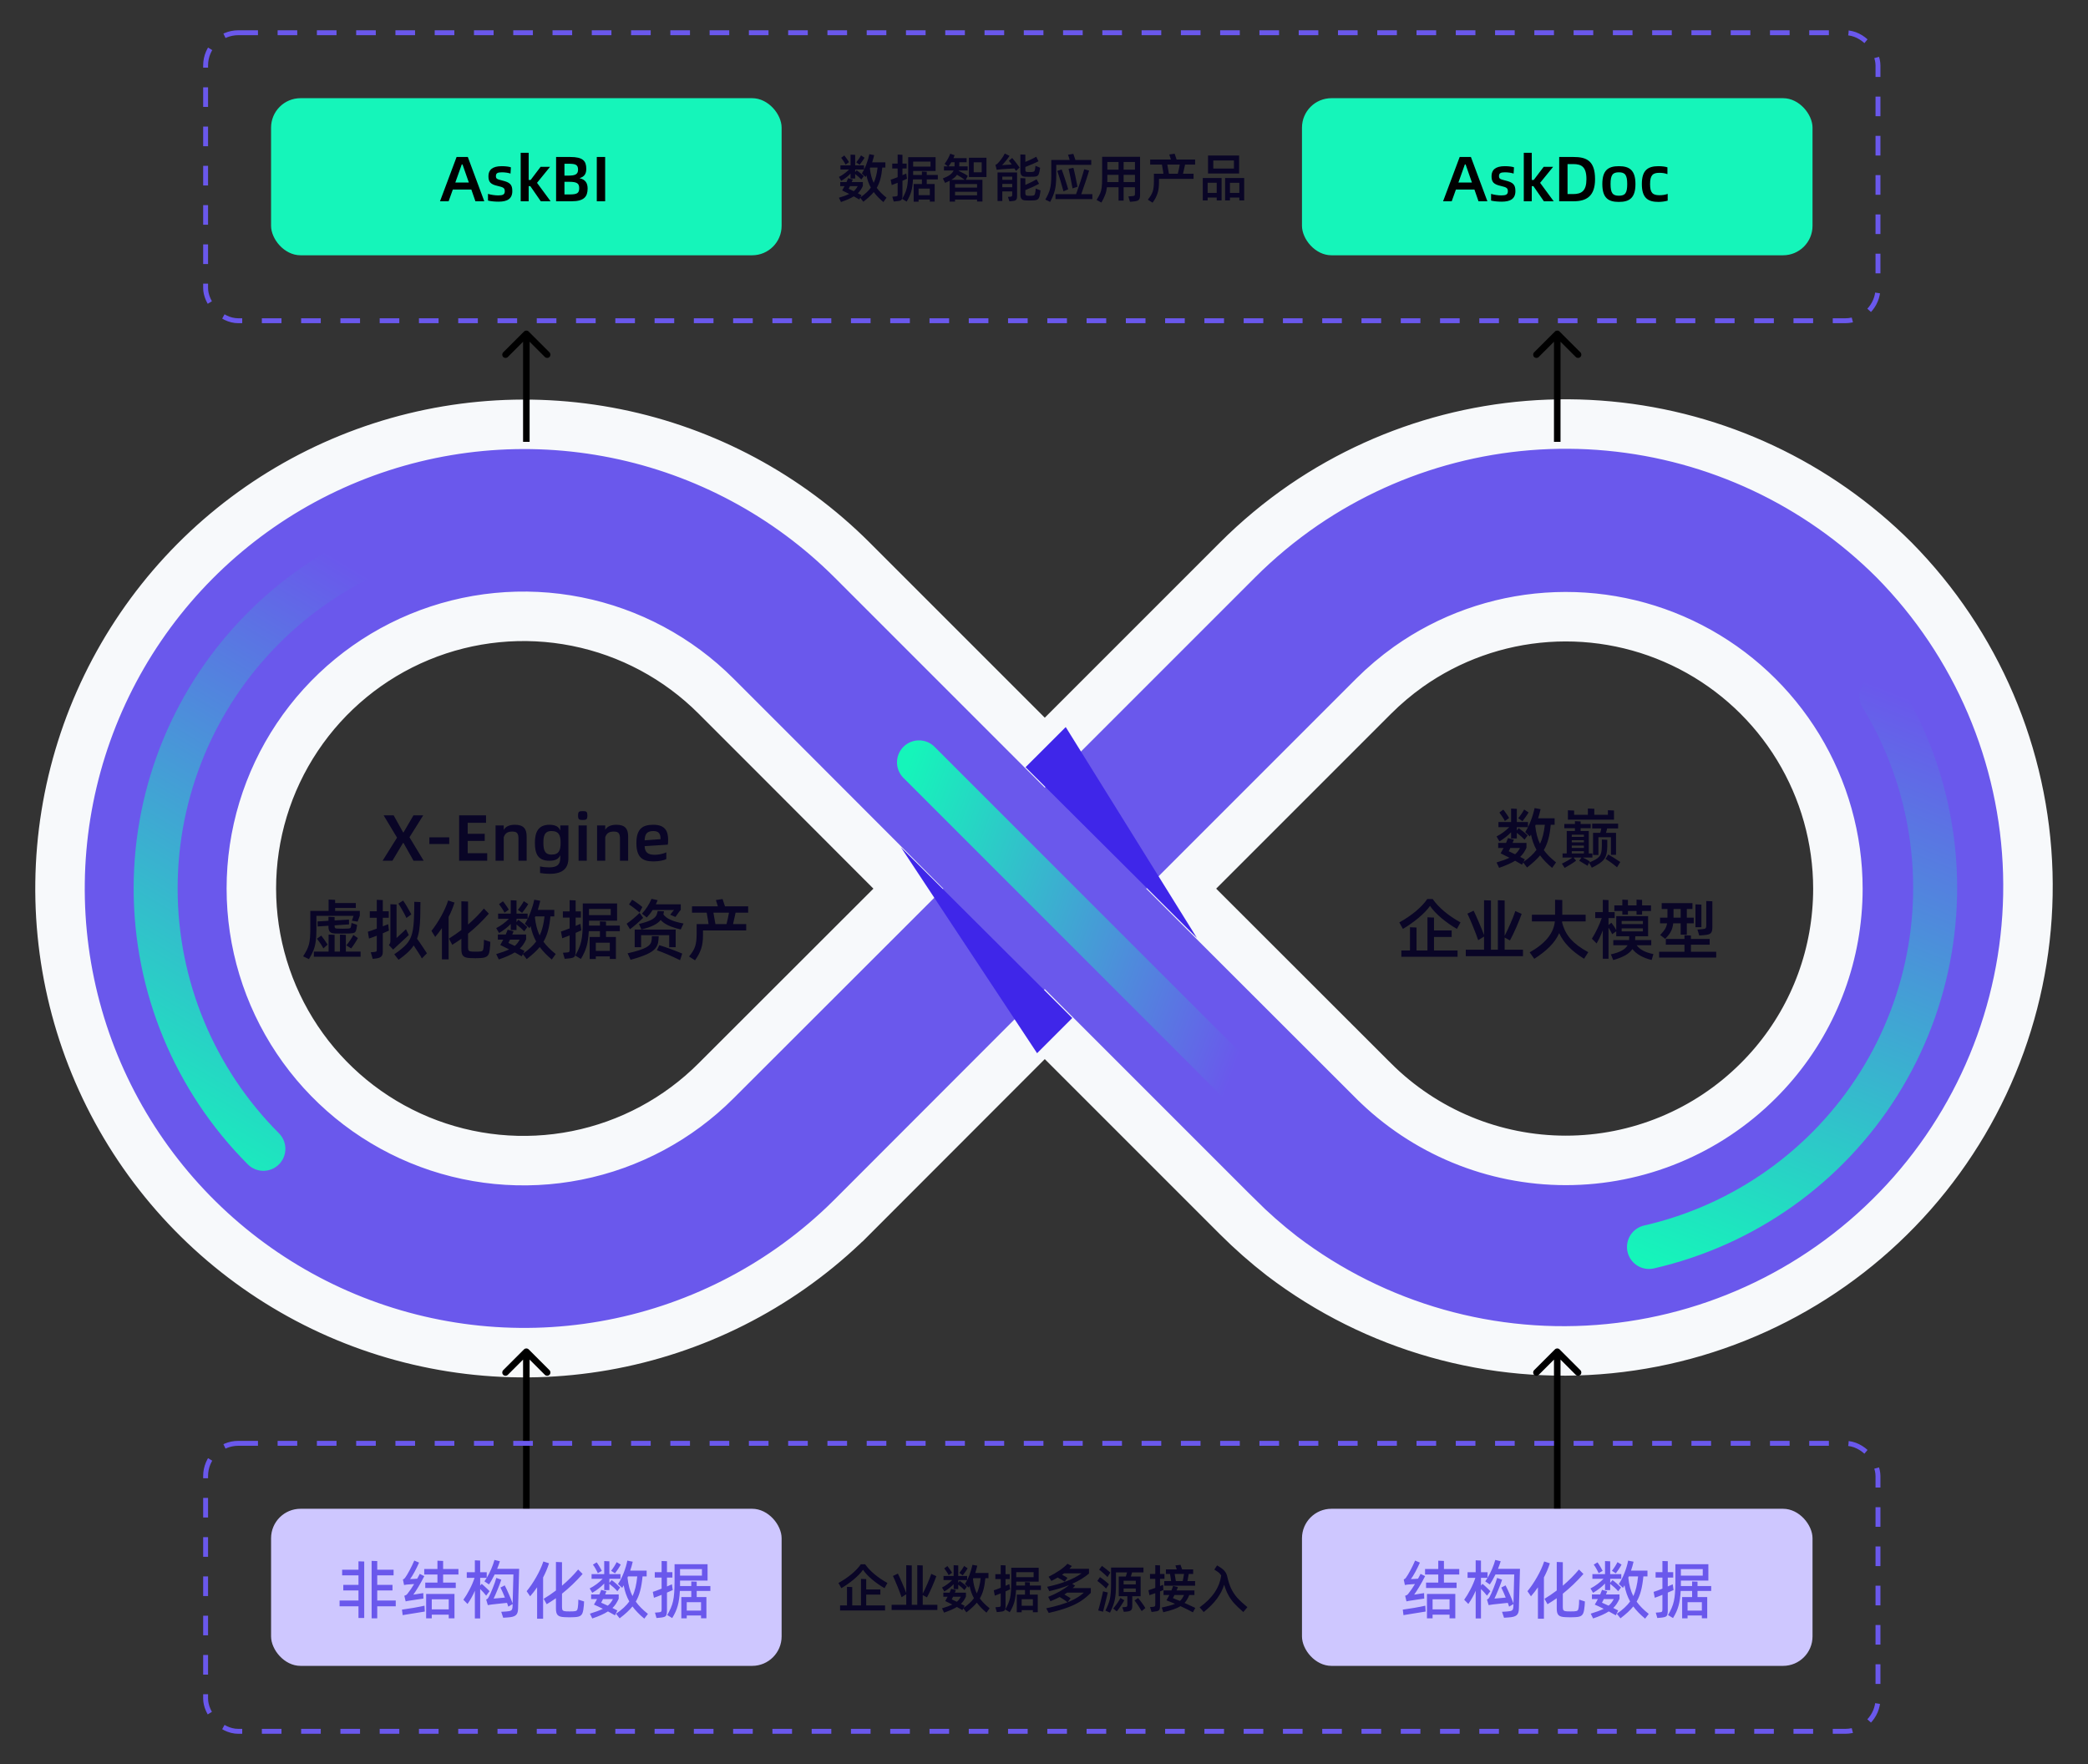 <svg width="638" height="539" viewBox="0 0 638 539" fill="none" xmlns="http://www.w3.org/2000/svg">
<rect x="0" y="0" width="638" height="539" fill="#333333" stroke="none"/>
<path d="M378.095 171.128L378.096 171.127C384.325 164.894 391.117 159.25 398.384 154.267C425.707 135.619 458.684 127.098 491.62 130.176C524.55 133.254 555.371 147.732 578.763 171.11C603.981 196.673 618.576 230.844 619.605 266.738C620.635 302.641 608.018 337.599 584.295 364.568C560.573 391.537 527.51 408.511 491.769 412.07C456.038 415.628 420.286 405.513 391.716 383.763C386.928 380.053 382.379 376.045 378.095 371.764C378.094 371.764 378.093 371.763 378.093 371.762L324.587 318.256L319.238 312.908L313.893 318.259L260.387 371.815C260.386 371.815 260.386 371.816 260.385 371.817C259.526 372.676 258.66 373.511 257.737 374.4C237.507 393.579 212.072 406.371 184.612 411.177C157.142 415.985 128.865 412.587 103.316 401.41C77.767 390.232 56.08 371.77 40.968 348.333C25.855 324.896 17.987 297.523 18.348 269.639C18.709 241.754 27.283 214.594 42.998 191.556C58.712 168.518 80.87 150.624 106.699 140.112C132.529 129.6 160.885 126.935 188.221 132.453C215.556 137.97 240.657 151.422 260.387 171.128C260.388 171.129 260.389 171.13 260.39 171.132L278.615 189.356L313.895 224.636L319.241 229.982L324.587 224.636L378.095 171.128ZM237.684 231.589L237.68 231.585L218.8 212.705C207.174 201.065 192.357 193.134 176.223 189.917C160.088 186.7 143.362 188.341 128.161 194.632C112.959 200.923 99.965 211.582 90.823 225.26C81.681 238.937 76.801 255.02 76.801 271.472C76.801 287.923 81.681 304.006 90.823 317.684C99.965 331.361 112.959 342.02 128.161 348.311C143.362 354.602 160.088 356.243 176.223 353.026C192.355 349.809 207.172 341.88 218.797 330.241C218.798 330.24 218.799 330.239 218.8 330.238L221.247 327.791L221.25 327.788L272.218 276.87L277.565 271.528L272.225 266.18L237.684 231.589ZM419.687 330.244L419.689 330.245C435.281 345.813 456.413 354.557 478.446 354.557C500.477 354.557 521.607 345.815 537.198 330.251C551.023 316.512 559.543 298.325 561.249 278.909C561.47 276.44 561.581 274 561.581 271.522V271.515C561.568 256.272 557.365 241.325 549.432 228.309C541.499 215.292 530.141 204.706 516.599 197.708C503.056 190.71 487.851 187.569 472.644 188.628C457.438 189.687 442.815 194.905 430.373 203.712L430.361 203.721L430.35 203.729C426.554 206.437 422.989 209.454 419.689 212.748L419.685 212.752L366.261 266.176L360.913 271.524L366.263 276.87L419.687 330.244Z" fill="#6A58EC" stroke="#F7F9FB" stroke-width="15.12"/>
<g style="mix-blend-mode:soft-light">
<path d="M275.275 258.873L316.889 321.806L327.641 311.054L275.275 258.873Z" fill="#3F26E9"/>
</g>
<g style="mix-blend-mode:soft-light">
<path d="M365.727 286.595L325.642 222.15L313.361 234.414L365.727 286.595Z" fill="#3F26E9"/>
</g>
<path d="M80.479 351.018C59.397 329.913 47.555 301.302 47.555 271.47C47.555 241.639 59.397 213.028 80.479 191.922C89.054 183.31 98.972 176.15 109.845 170.721" stroke="url(#paint0_linear_2442_2516)" stroke-width="13.44" stroke-miterlimit="10" stroke-linecap="round"/>
<path d="M280.803 232.934L379.452 331.583" stroke="url(#paint1_linear_2442_2516)" stroke-width="13.44" stroke-miterlimit="10" stroke-linecap="round"/>
<path d="M503.856 381.006C532.93 374.351 558.173 356.428 574.042 331.175C589.912 305.922 595.11 275.403 588.495 246.321C585.816 234.455 581.22 223.106 574.887 212.721" stroke="url(#paint2_linear_2442_2516)" stroke-width="13.44" stroke-miterlimit="10" stroke-linecap="round"/>
<path d="M475.46 263.5L474.26 265.18C472.76 263.92 471.52 262.64 470.58 261.36C469.68 262.46 468.36 263.68 466.6 265.06L465.42 263.52L465.06 264.2C464.4 263.8 463.7 263.4 462.96 263C461.74 263.74 460.12 264.46 458.06 265.16L457.28 263.52C458.96 263.02 460.28 262.54 461.22 262.08C460.6 261.76 459.7 261.32 458.52 260.74C458.86 260.16 459.16 259.62 459.42 259.1H457.78V257.54H460.18C460.4 257.04 460.6 256.54 460.78 256.06L462.58 256.56L462.18 257.54H466.42V259.02C465.92 260.16 465.28 261.08 464.5 261.82L465.92 262.56L465.5 263.36C467.2 262.18 468.54 260.96 469.48 259.66C468.7 258.26 468.14 256.7 467.8 254.98L467.44 255.6L466.04 254.24C466.66 253.26 467.24 252.1 467.76 250.74C468.28 249.36 468.66 248.08 468.9 246.9L470.74 247.24C470.54 248.12 470.28 249.04 469.98 250.02H475.02V252H473.84C473.52 255.42 472.9 257.74 471.72 259.74C472.62 260.98 473.86 262.24 475.46 263.5ZM458.16 257.08L457.28 255.58C458.72 254.84 460.02 253.88 461.16 252.74H457.86V251.16H461.72V247.06L463.48 247.14V251.16H466.88V252.74H463.48V253.76L464.04 253.02C464.42 253.28 464.86 253.62 465.38 254.04C465.92 254.46 466.38 254.88 466.78 255.26L465.84 256.56C465.24 255.92 464.46 255.22 463.48 254.48V256.18H461.72V254.3C460.74 255.32 459.56 256.26 458.16 257.08ZM465.72 247.34L467.06 248.24C466.84 248.64 466.54 249.1 466.16 249.62C465.8 250.14 465.48 250.58 465.2 250.92L463.9 250C464.16 249.7 464.48 249.28 464.84 248.76C465.2 248.22 465.5 247.76 465.72 247.34ZM461.12 249.94L459.82 250.86C459.64 250.48 459.38 250.04 459.04 249.54C458.7 249.02 458.4 248.6 458.14 248.26L459.34 247.38C459.6 247.68 459.9 248.08 460.24 248.58C460.6 249.08 460.9 249.52 461.12 249.94ZM470.56 257.82C471.28 256.32 471.78 254.38 472.04 252H469.24L469.1 252.32C469.34 254.48 469.82 256.32 470.56 257.82ZM462.94 261.02C463.56 260.5 464.06 259.86 464.44 259.1H461.5L461 260.1C461.64 260.38 462.28 260.68 462.94 261.02ZM491.307 248.96V247.56L493.167 247.64V250.46H479.087V247.58L480.987 247.66V248.96H485.187V247.04L487.147 247.12V248.96H491.307ZM489.447 256.52L491.107 256.6V258.8C491.027 262.16 490.147 263.3 486.387 265.12L485.547 263.6L485.087 264.54L484.267 264.04C483.347 263.46 482.767 263.12 482.547 263L483.207 262.02H480.807L481.587 262.96C480.867 263.54 479.707 264.28 478.087 265.18L477.247 263.88C478.607 263.22 479.667 262.6 480.447 262.02H477.447V260.76H478.727V253.9H481.227V253.06H477.987V251.76H481.227V250.9L482.967 250.98V251.76H486.047V253.06H482.967V253.9H485.467V260.76H486.567V262.02H483.627C484.407 262.36 485.127 262.76 485.747 263.2L485.587 263.54C488.927 262.14 489.367 261.46 489.447 258.68V256.52ZM494.427 251.66V253.12H491.067C491.007 253.42 490.907 253.86 490.727 254.46H493.787V261.18H492.227V255.82H488.407V261.24H486.767V254.46H488.967C489.067 254.12 489.187 253.68 489.287 253.12H486.507V251.66H494.427ZM480.267 255.7H483.967V255.04H480.267V255.7ZM480.267 256.72V257.38H483.967V256.72H480.267ZM480.267 259.08H483.967V258.36H480.267V259.08ZM483.967 260.76V260.08H480.267V260.76H483.967ZM490.567 262.44L491.427 261.08C492.227 261.52 493.447 262.28 495.087 263.38L494.087 265C492.867 263.96 491.687 263.1 490.567 262.44ZM428.668 283.82L427.568 281.84C429.408 280.82 431.068 279.7 432.568 278.46C434.068 277.2 435.248 275.96 436.108 274.7H437.768C439.608 277.34 442.568 279.78 446.268 281.84L445.168 283.82C443.508 282.88 441.928 281.76 440.388 280.48C438.868 279.18 437.728 277.96 436.948 276.8C436.168 277.92 435.028 279.12 433.488 280.42C431.948 281.7 430.348 282.84 428.668 283.82ZM443.568 284.3V286.28H438.168V290.42H445.368V292.34H428.188V290.42H430.828V283.32L432.828 283.4V290.42H436.168V280.28L438.168 280.36V284.3H443.568ZM459.756 286.46V290.18H465.356V292.16H447.876V290.18H453.456V286.16L451.676 287.28C451.256 286.04 450.716 284.62 450.056 283.02C449.396 281.4 448.836 280.12 448.376 279.16L450.276 278.26C450.696 279.12 451.236 280.3 451.876 281.8C452.536 283.3 453.056 284.6 453.456 285.7V275.06L455.576 275.14V290.18H457.676V275.06L459.756 275.14V285.92C460.356 284.78 460.956 283.5 461.556 282.1C462.176 280.7 462.656 279.46 463.016 278.36L464.956 279.24C464.576 280.32 464.036 281.66 463.336 283.28C462.636 284.9 461.976 286.24 461.376 287.34L459.756 286.46ZM485.303 290.94L484.023 292.94C480.283 290.66 477.743 288.06 476.423 285.12C475.083 288.16 472.463 290.62 468.803 292.96L467.403 290.98C472.163 288.32 474.723 285.16 475.103 281.54H468.083V279.5H475.163V274.92L477.363 275V279.5H484.503V281.54H477.323L477.303 281.8C477.783 283.78 478.663 285.5 479.923 286.92C481.183 288.34 482.983 289.68 485.303 290.94ZM497.431 278.36V279.46H495.711V278.36H493.271V276.64H495.711V274.88L497.431 274.96V276.64H500.051V274.88L501.751 274.96V276.64H504.471V278.36H501.751V279.46H500.051V278.36H497.431ZM504.551 288.82H500.091C501.031 290.1 502.591 290.98 505.211 291.52L504.671 293.32C501.971 292.66 500.011 291.54 498.791 289.98C497.831 291.42 495.991 292.48 492.931 293.34L492.211 291.6C495.031 290.98 496.611 290.08 497.311 288.82H492.951V287.24H497.771C497.791 287.18 497.791 287.12 497.791 287.02C497.811 286.84 497.811 286.52 497.811 286.06H493.851V284.56L492.611 285.44C492.331 284.82 491.951 284.16 491.491 283.44V292.94H489.751V284.24C489.111 285.88 488.471 287.22 487.851 288.26L486.411 286.82C486.971 285.92 487.531 284.9 488.071 283.78C488.611 282.64 489.071 281.56 489.431 280.52H487.431V278.7H489.751V274.94L491.491 275.02V278.7H493.371V280.52H491.491V282.62L492.371 281.94C492.931 282.64 493.431 283.38 493.851 284.2V279.92H503.591V286.06H499.671C499.651 286.52 499.631 286.84 499.631 287.02V287.24H504.551V288.82ZM495.511 282.36H501.991V281.4H495.511V282.36ZM501.991 284.58V283.66H495.511V284.58H501.991ZM520.698 285.72L519.218 285.84L518.658 284.02L520.138 283.9C521.118 283.82 521.358 283.68 521.358 282.82V275.3L523.218 275.38V283.32C523.218 285.14 522.698 285.56 520.698 285.72ZM508.798 286.86L507.278 285.68C507.978 284.96 508.478 284.34 508.778 283.84C509.078 283.34 509.278 282.76 509.378 282.12H507.238V280.38H509.498V279.84V277.74H507.738V275.94H517.138V277.74H515.418V280.38H517.538V282.12H515.418V285.58H513.538V282.12H511.258C511.158 283.08 510.918 283.9 510.558 284.6C510.198 285.3 509.618 286.04 508.798 286.86ZM518.058 283.3V276.32L519.878 276.4V283.3H518.058ZM513.538 277.74H511.358V279.86V280.38H513.538V277.74ZM522.398 288.64H516.678V290.8H524.398V292.58H506.958V290.8H514.698V288.64H508.998V286.9H514.698V285.76L516.678 285.84V286.9H522.398V288.64Z" fill="#090526"/>
<path d="M116.9 263L121.32 255.94L117.22 249.12H120.28L123.18 254.34H123.3L126.34 249.12H129.32L125.12 255.82L129.46 263H126.36L123.28 257.54H123.16L119.9 263H116.9ZM131.201 257.88V255.84H137.261V257.88H131.201ZM142.909 260.7H148.869V263H140.289V249.12H148.509V251.4H142.909V254.76H148.109V256.94H142.909V260.7ZM157.321 252C160.041 252 160.921 253.3 160.921 255.6V263H158.421V256.3C158.421 254.78 158.081 254.08 156.561 254.08C155.281 254.08 154.381 254.44 153.921 255.8V263H151.421V252.2H153.921V253.56C154.541 252.44 155.821 252 157.321 252ZM171.198 252.2H173.678V262.18C173.678 265.16 172.138 267 167.938 267C166.978 267 165.818 266.88 165.018 266.74V264.72C165.838 264.94 166.858 265.02 167.798 265.02C170.178 265.02 171.198 264.24 171.198 262.06V261.3C170.738 262.36 169.858 263 167.858 263C164.318 263 163.438 260.78 163.438 257.5C163.438 254.52 164.318 252 167.858 252C169.898 252 170.778 252.72 171.198 253.78V252.2ZM168.498 261.12C170.818 261.12 171.298 259.8 171.298 257.5C171.298 255.32 170.818 253.92 168.498 253.92C166.278 253.92 166.038 255.64 166.038 257.5C166.038 259.5 166.338 261.12 168.498 261.12ZM178.051 250.54C176.931 250.54 176.631 250.38 176.631 249.18C176.631 247.96 176.931 247.84 178.051 247.84C179.171 247.84 179.471 247.96 179.471 249.18C179.471 250.38 179.171 250.54 178.051 250.54ZM176.791 263V252.2H179.291V263H176.791ZM188.336 252C191.056 252 191.936 253.3 191.936 255.6V263H189.436V256.3C189.436 254.78 189.096 254.08 187.576 254.08C186.296 254.08 185.396 254.44 184.936 255.8V263H182.436V252.2H184.936V253.56C185.556 252.44 186.836 252 188.336 252ZM204.154 256.66C204.154 257.2 204.114 257.7 204.054 258.08L196.974 258.54C197.034 260.36 197.914 261.18 200.074 261.18C201.374 261.18 202.854 260.8 203.594 260.44V262.48C202.954 262.86 201.394 263.2 199.634 263.2C196.354 263.2 194.454 261.98 194.454 257.6C194.454 253.22 196.354 252 199.634 252C203.374 252 204.154 254.12 204.154 256.66ZM196.974 256.76L201.834 256.4C201.834 255.06 201.554 253.92 199.634 253.92C197.634 253.92 197.034 254.9 196.974 256.76ZM108.021 279.84H96.681V284.12C96.681 285.58 96.601 286.82 96.441 287.82C96.301 288.8 96.061 289.7 95.741 290.48C95.421 291.26 94.981 292.12 94.401 293.06L92.621 292.2C94.461 289.32 94.781 288.14 94.821 283.8V278.32H100.401V274.86L102.401 274.94V275.92H108.721V277.42H102.401V278.32H109.941V279.78L109.281 281.6L107.521 281.32L108.021 279.84ZM100.361 283.12V282.86L97.061 283.08L97.021 281.54L100.361 281.34V280.12L102.241 280.2V281.24L106.621 280.98L106.661 282.44L102.241 282.74V282.8C102.241 283.5 102.361 283.7 102.941 283.72C103.721 283.74 104.281 283.76 104.661 283.76C105.041 283.76 105.621 283.74 106.361 283.72C107.001 283.66 107.141 283.6 107.241 283.1C107.321 282.68 107.381 282.32 107.401 282L109.101 282.56C109.081 282.86 109.041 283.22 108.941 283.68C108.701 284.98 108.441 285.14 106.781 285.22C105.761 285.24 105.001 285.26 104.501 285.26C104.001 285.26 103.241 285.24 102.221 285.22C100.861 285.16 100.361 284.54 100.361 283.12ZM103.881 285.56L105.681 285.64V290.76H110.181V292.32H95.901V290.76H100.401V285.56L102.241 285.64V290.76H103.881V285.56ZM107.981 285.68L109.361 286.62C109.141 287.04 108.821 287.58 108.421 288.2C108.021 288.82 107.641 289.34 107.301 289.8L105.821 288.84C106.201 288.42 106.601 287.9 107.021 287.26C107.441 286.62 107.761 286.1 107.981 285.68ZM100.101 288.62L98.801 289.78C98.421 288.98 97.761 288 96.841 286.82L98.161 285.86C98.721 286.56 99.361 287.48 100.101 288.62ZM118.728 283.3L118.848 284.34C118.548 284.48 117.928 284.76 116.968 285.16V290.8C116.968 292.16 116.408 292.7 114.708 292.88L113.888 292.98L113.288 290.96L114.248 290.88C115.148 290.76 115.128 290.76 115.128 289.92V285.9C114.068 286.32 113.268 286.6 112.748 286.76L112.408 284.68C112.908 284.54 113.828 284.22 115.128 283.74V280.42H112.988V278.44H115.128V274.94L116.968 275.02V278.44H118.788V280.42H116.968V283.04L117.508 282.82C118.248 282.52 118.608 282.38 118.608 282.38L118.728 283.3ZM125.688 279.38L124.188 280.48C123.848 279.74 123.428 278.96 122.948 278.12C122.468 277.26 122.068 276.6 121.728 276.1L123.168 275.16C123.788 276 124.628 277.4 125.688 279.38ZM130.448 291.28L128.908 292.84C128.648 292.34 128.268 291.72 127.768 290.96C127.288 290.18 126.828 289.5 126.408 288.88C125.448 290.34 124.008 291.68 121.788 293.26L120.468 291.58C122.168 290.42 123.428 289.38 124.248 288.44C125.068 287.5 125.628 286.4 125.928 285.18C126.248 283.96 126.448 282.24 126.508 280.02C126.568 278.42 126.608 276.6 126.588 275.54L128.468 275.62C128.488 275.84 128.468 276.28 128.448 276.96C128.428 277.62 128.428 278.14 128.428 278.52L128.408 280.06C128.328 283.1 128.068 285.14 127.428 286.82C127.948 287.52 128.488 288.32 129.068 289.18C129.648 290.04 130.108 290.74 130.448 291.28ZM124.048 283.92L124.908 285.7C124.688 285.88 123.448 287.04 121.148 289.18L120.728 289.58L120.128 290.14L118.808 288.74C119.128 288.44 119.288 288.06 119.288 287.64V276.28L121.168 276.36V286.6L124.048 283.92ZM136.936 275.14L138.876 275.78C138.396 277.32 137.796 278.78 137.076 280.16V293.12H135.036V283.58C134.456 284.44 133.756 285.34 132.976 286.28L131.836 284.42C132.856 283.16 133.816 281.7 134.756 280.02C135.696 278.34 136.436 276.72 136.936 275.14ZM147.876 287.14L149.816 287.78C149.816 288.46 149.756 289.32 149.616 290.36C149.376 292.1 148.796 292.62 146.696 292.74C146.116 292.76 145.636 292.78 145.256 292.78C144.916 292.78 144.416 292.76 143.776 292.74C141.656 292.66 140.976 292.12 140.976 290V286.84C140.116 287.44 139.196 288.06 138.196 288.68L137.176 286.78C138.516 285.94 139.796 285.06 140.976 284.16V275.38L143.016 275.46V282.5C144.856 280.9 146.476 279.26 147.856 277.6L149.376 279.16C147.316 281.5 145.196 283.54 143.016 285.28V289.52C143.016 290.48 143.296 290.7 144.276 290.76C144.496 290.78 144.856 290.78 145.316 290.78C145.796 290.78 146.136 290.78 146.336 290.76C147.436 290.68 147.616 290.56 147.736 289.62C147.816 289.04 147.876 287.94 147.876 287.14ZM169.803 291.5L168.603 293.18C167.103 291.92 165.863 290.64 164.923 289.36C164.023 290.46 162.703 291.68 160.943 293.06L159.763 291.52L159.403 292.2C158.743 291.8 158.043 291.4 157.303 291C156.083 291.74 154.463 292.46 152.403 293.16L151.623 291.52C153.303 291.02 154.623 290.54 155.563 290.08C154.943 289.76 154.043 289.32 152.863 288.74C153.203 288.16 153.503 287.62 153.763 287.1H152.123V285.54H154.523C154.743 285.04 154.943 284.54 155.123 284.06L156.923 284.56L156.523 285.54H160.763V287.02C160.263 288.16 159.623 289.08 158.843 289.82L160.263 290.56L159.843 291.36C161.543 290.18 162.883 288.96 163.823 287.66C163.043 286.26 162.483 284.7 162.143 282.98L161.783 283.6L160.383 282.24C161.003 281.26 161.583 280.1 162.103 278.74C162.623 277.36 163.003 276.08 163.243 274.9L165.083 275.24C164.883 276.12 164.623 277.04 164.323 278.02H169.363V280H168.183C167.863 283.42 167.243 285.74 166.063 287.74C166.963 288.98 168.203 290.24 169.803 291.5ZM152.503 285.08L151.623 283.58C153.063 282.84 154.363 281.88 155.503 280.74H152.203V279.16H156.063V275.06L157.823 275.14V279.16H161.223V280.74H157.823V281.76L158.383 281.02C158.763 281.28 159.203 281.62 159.723 282.04C160.263 282.46 160.723 282.88 161.123 283.26L160.183 284.56C159.583 283.92 158.803 283.22 157.823 282.48V284.18H156.063V282.3C155.083 283.32 153.903 284.26 152.503 285.08ZM160.063 275.34L161.403 276.24C161.183 276.64 160.883 277.1 160.503 277.62C160.143 278.14 159.823 278.58 159.543 278.92L158.243 278C158.503 277.7 158.823 277.28 159.183 276.76C159.543 276.22 159.843 275.76 160.063 275.34ZM155.463 277.94L154.163 278.86C153.983 278.48 153.723 278.04 153.383 277.54C153.043 277.02 152.743 276.6 152.483 276.26L153.683 275.38C153.943 275.68 154.243 276.08 154.583 276.58C154.943 277.08 155.243 277.52 155.463 277.94ZM164.903 285.82C165.623 284.32 166.123 282.38 166.383 280H163.583L163.443 280.32C163.683 282.48 164.163 284.32 164.903 285.82ZM157.283 289.02C157.903 288.5 158.403 287.86 158.783 287.1H155.843L155.343 288.1C155.983 288.38 156.623 288.68 157.283 289.02ZM175.891 285.04V290.72C175.811 292.54 175.531 292.68 173.471 292.88L172.551 292.96L172.011 291.12L173.011 291.04C173.911 290.96 174.051 290.96 174.051 290.12V285.82C172.991 286.24 172.231 286.54 171.791 286.68L171.391 284.64C172.131 284.4 173.011 284.08 174.051 283.66V280.36H171.991V278.48H174.051V275.04L175.891 275.12V278.48H177.491V280.36H175.891V282.9L177.351 282.28L177.511 283.42L177.631 284.26C176.991 284.56 176.411 284.82 175.891 285.04ZM189.391 282.82V284.52H185.171V286.28H188.191V293H186.331V292.22H182.051V293.02H180.171V286.28H183.311V284.52H179.911C179.811 286.36 179.591 287.9 179.231 289.16C178.871 290.42 178.291 291.7 177.491 293L175.771 291.96C177.611 288.74 178.031 287.02 178.071 281.64V276.04H188.551V281.32H179.971V281.88V282.82H183.311V281.52L185.171 281.6V282.82H189.391ZM179.971 279.62H186.611V277.72H179.971V279.62ZM182.051 288.04V290.54H186.331V288.04H182.051ZM197.618 280.34L196.158 279.16C197.338 277.9 198.318 276.4 199.078 274.64L200.958 275.04C200.758 275.54 200.578 275.96 200.398 276.32H208.018V278.02C207.898 278.12 207.698 278.34 207.438 278.7L206.678 279.76L206.378 280.18L204.778 279.5C204.978 279.22 205.218 278.92 205.478 278.6C205.738 278.26 205.918 278.08 206.018 278.04H199.418C198.918 278.84 198.318 279.6 197.618 280.34ZM196.278 277.14L195.398 278.82C194.998 278.44 194.478 278 193.818 277.5C193.158 277 192.618 276.62 192.198 276.36L193.158 274.92C193.578 275.14 194.118 275.5 194.758 275.96C195.398 276.42 195.898 276.8 196.278 277.14ZM208.858 282.18L207.998 284C204.818 283.22 202.998 282.36 201.878 281.1C200.858 282.36 199.018 283.26 195.978 284L195.238 282.32C197.138 281.86 198.478 281.38 199.298 280.9C200.118 280.4 200.618 279.82 200.758 279.16L200.958 278.36L202.898 278.44L202.758 279.14L202.698 279.38C203.638 280.68 205.438 281.52 208.858 282.18ZM195.838 279.48L196.518 280.44C195.218 281.72 193.878 282.88 192.498 283.92L191.478 282.24C192.818 281.3 194.138 280.2 195.438 278.94L195.838 279.48ZM193.938 284.02H206.458V289.42H204.478V285.74H195.898V289.42H193.938V284.02ZM199.178 286.04H201.278L201.178 287.34C201.118 288.32 200.798 289.14 200.218 289.82C199.038 291.16 196.818 292.12 192.678 293.26L191.758 291.28C197.438 290 198.898 288.98 199.098 287.3C199.158 286.88 199.178 286.46 199.178 286.04ZM200.718 290.34L201.458 288.8C203.678 289.48 206.018 290.34 208.458 291.36L207.798 293.38C205.158 292.08 202.798 291.08 200.718 290.34ZM228.606 276.92V278.86H224.766L224.646 279.42L223.986 282.36H228.006V284.3H214.806V285.68C214.806 287.34 214.626 288.72 214.246 289.86C213.886 290.98 213.266 292.16 212.366 293.42L210.546 292.26C212.426 289.92 212.826 288.7 212.866 285.28V282.36H216.506C216.406 281.56 216.206 280.4 215.926 278.86H211.446V276.92H219.346C219.166 276.28 218.966 275.64 218.746 275L220.786 274.7C221.126 275.66 221.366 276.4 221.526 276.92H228.606ZM218.606 282.36H221.986C222.246 281.36 222.506 280.2 222.746 278.86H217.986C218.226 280.1 218.426 281.26 218.606 282.36Z" fill="#090526"/>
<path d="M257.075 485.256L256.195 483.672C257.667 482.856 258.995 481.96 260.195 480.968C261.395 479.96 262.339 478.968 263.027 477.96H264.355C265.827 480.072 268.195 482.024 271.155 483.672L270.275 485.256C268.947 484.504 267.683 483.608 266.451 482.584C265.235 481.544 264.323 480.568 263.699 479.64C263.075 480.536 262.163 481.496 260.931 482.536C259.699 483.56 258.419 484.472 257.075 485.256ZM268.995 485.64V487.224H264.675V490.536H270.435V492.072H256.691V490.536H258.803V484.856L260.403 484.92V490.536H263.075V482.424L264.675 482.488V485.64H268.995ZM281.945 487.368V490.344H286.425V491.928H272.441V490.344H276.905V487.128L275.481 488.024C275.145 487.032 274.713 485.896 274.185 484.616C273.657 483.32 273.209 482.296 272.841 481.528L274.361 480.808C274.697 481.496 275.129 482.44 275.641 483.64C276.169 484.84 276.585 485.88 276.905 486.76V478.248L278.601 478.312V490.344H280.281V478.248L281.945 478.312V486.936C282.425 486.024 282.905 485 283.385 483.88C283.881 482.76 284.265 481.768 284.553 480.888L286.105 481.592C285.801 482.456 285.369 483.528 284.809 484.824C284.249 486.12 283.721 487.192 283.241 488.072L281.945 487.368ZM302.383 491.4L301.423 492.744C300.223 491.736 299.231 490.712 298.479 489.688C297.759 490.568 296.703 491.544 295.295 492.648L294.351 491.416L294.063 491.96C293.535 491.64 292.975 491.32 292.383 491C291.407 491.592 290.111 492.168 288.463 492.728L287.839 491.416C289.183 491.016 290.239 490.632 290.991 490.264C290.495 490.008 289.775 489.656 288.831 489.192C289.103 488.728 289.343 488.296 289.551 487.88H288.239V486.632H290.159C290.335 486.232 290.495 485.832 290.639 485.448L292.079 485.848L291.759 486.632H295.151V487.816C294.751 488.728 294.239 489.464 293.615 490.056L294.751 490.648L294.415 491.288C295.775 490.344 296.847 489.368 297.599 488.328C296.975 487.208 296.527 485.96 296.255 484.584L295.967 485.08L294.847 483.992C295.343 483.208 295.807 482.28 296.223 481.192C296.639 480.088 296.943 479.064 297.135 478.12L298.607 478.392C298.447 479.096 298.239 479.832 297.999 480.616H302.031V482.2H301.087C300.831 484.936 300.335 486.792 299.391 488.392C300.111 489.384 301.103 490.392 302.383 491.4ZM288.543 486.264L287.839 485.064C288.991 484.472 290.031 483.704 290.943 482.792H288.303V481.528H291.391V478.248L292.799 478.312V481.528H295.519V482.792H292.799V483.608L293.247 483.016C293.551 483.224 293.903 483.496 294.319 483.832C294.751 484.168 295.119 484.504 295.439 484.808L294.687 485.848C294.207 485.336 293.583 484.776 292.799 484.184V485.544H291.391V484.04C290.607 484.856 289.663 485.608 288.543 486.264ZM294.591 478.472L295.663 479.192C295.487 479.512 295.247 479.88 294.943 480.296C294.655 480.712 294.399 481.064 294.175 481.336L293.135 480.6C293.343 480.36 293.599 480.024 293.887 479.608C294.175 479.176 294.415 478.808 294.591 478.472ZM290.911 480.552L289.871 481.288C289.727 480.984 289.519 480.632 289.247 480.232C288.975 479.816 288.735 479.48 288.527 479.208L289.487 478.504C289.695 478.744 289.935 479.064 290.207 479.464C290.495 479.864 290.735 480.216 290.911 480.552ZM298.463 486.856C299.039 485.656 299.439 484.104 299.647 482.2H297.407L297.295 482.456C297.487 484.184 297.871 485.656 298.463 486.856ZM292.367 489.416C292.863 489 293.263 488.488 293.567 487.88H291.215L290.815 488.68C291.327 488.904 291.839 489.144 292.367 489.416ZM307.253 486.232V490.776C307.189 492.232 306.965 492.344 305.317 492.504L304.581 492.568L304.149 491.096L304.949 491.032C305.669 490.968 305.781 490.968 305.781 490.296V486.856C304.933 487.192 304.325 487.432 303.973 487.544L303.653 485.912C304.245 485.72 304.949 485.464 305.781 485.128V482.488H304.133V480.984H305.781V478.232L307.253 478.296V480.984H308.533V482.488H307.253V484.52L308.421 484.024L308.549 484.936L308.645 485.608C308.133 485.848 307.669 486.056 307.253 486.232ZM318.053 484.456V485.816H314.677V487.224H317.093V492.6H315.605V491.976H312.181V492.616H310.677V487.224H313.189V485.816H310.469C310.389 487.288 310.213 488.52 309.925 489.528C309.637 490.536 309.173 491.56 308.533 492.6L307.157 491.768C308.629 489.192 308.965 487.816 308.997 483.512V479.032H317.381V483.256H310.517V483.704V484.456H313.189V483.416L314.677 483.48V484.456H318.053ZM310.517 481.896H315.829V480.376H310.517V481.896ZM312.181 488.632V490.632H315.605V488.632H312.181ZM327.771 485.24H333.307V486.68C332.363 487.656 331.355 488.488 330.251 489.208C328.075 490.616 325.051 491.784 320.443 492.824L319.675 491.416C322.763 490.76 325.195 490.04 326.971 489.256C328.747 488.472 330.139 487.592 331.179 486.616H326.075C325.771 486.84 325.483 487.032 325.211 487.176C325.883 487.56 326.523 487.944 327.131 488.344L326.203 489.56C325.611 489.096 324.811 488.568 323.803 487.96C323.099 488.328 322.155 488.76 320.971 489.256L320.283 487.912C322.795 486.936 325.099 485.624 326.651 484.328C324.827 485.048 322.827 485.672 320.635 486.168L319.963 484.84C324.459 483.896 328.059 482.472 330.491 480.728H325.131L324.523 481.16C325.307 481.56 325.851 481.88 326.171 482.12L325.323 483.272C324.699 482.84 323.979 482.424 323.179 482.008C322.507 482.408 321.867 482.744 321.259 483.048L320.411 481.768C322.843 480.552 324.955 479.144 326.171 477.8L327.515 478.488C327.291 478.776 327.035 479.064 326.763 479.336H332.747V480.792C331.339 481.992 329.627 483.032 327.627 483.912L328.507 484.504C328.267 484.76 328.027 485 327.771 485.24ZM339.265 480.488L338.401 481.864C338.113 481.544 337.713 481.16 337.185 480.712C336.673 480.248 336.225 479.88 335.841 479.592L336.705 478.456C337.041 478.68 337.473 479 337.969 479.4C338.465 479.8 338.897 480.152 339.265 480.488ZM348.529 481.704V487.72H345.969V490.696C345.969 491.992 345.553 492.296 344.177 492.424L343.393 492.488L342.929 491.096L343.665 491.032C344.417 490.968 344.465 490.904 344.465 490.088V487.72H341.841V481.704H344.001C344.209 481.048 344.321 480.616 344.369 480.44H340.993V484.184C340.977 488.264 340.577 489.896 339.169 492.744L337.761 492.104C339.169 489.304 339.457 487.896 339.489 484.232V478.952H349.393V480.44H345.921C345.841 480.776 345.713 481.208 345.537 481.704H348.529ZM338.833 484.056L337.969 485.384C337.633 485.016 337.201 484.616 336.673 484.152C336.145 483.688 335.697 483.32 335.313 483.048L336.097 481.88C336.481 482.12 336.945 482.456 337.473 482.888C338.017 483.32 338.465 483.704 338.833 484.056ZM343.329 484.104H347.041V482.984H343.329V484.104ZM347.041 486.424V485.352H343.329V486.424H347.041ZM337.041 486.216L338.497 486.584C338.449 486.872 338.225 487.752 337.857 489.224L337.041 492.456L335.569 492.056C335.697 491.688 335.953 490.712 336.353 489.144C336.753 487.576 336.993 486.6 337.041 486.216ZM342.353 488.248L343.537 488.952C343.249 489.48 342.897 490.072 342.465 490.696C342.049 491.32 341.633 491.864 341.233 492.36L340.145 491.464C341.121 490.312 341.857 489.24 342.353 488.248ZM346.657 489.016L347.761 488.264C348.081 488.632 348.465 489.144 348.929 489.768C349.393 490.392 349.729 490.92 349.969 491.336L348.849 492.264C348.561 491.768 348.193 491.192 347.745 490.52C347.297 489.848 346.929 489.352 346.657 489.016ZM355.751 483.096H357.847L357.639 481.736L357.511 480.92H356.247V479.528H359.559L359.159 478.312L360.711 478.12C360.855 478.472 361.015 478.936 361.207 479.528H364.583V480.92H363.223L362.839 483.096H365.159V484.504H355.751V483.096ZM355.431 485.112L355.463 485.848L354.455 486.248V490.728C354.391 492.12 354.183 492.264 352.503 492.456L351.863 492.52L351.399 491.032L352.119 490.984C352.935 490.92 352.999 490.824 352.999 490.248V486.792C352.247 487.064 351.655 487.272 351.223 487.4L350.919 485.896C351.495 485.72 352.183 485.48 352.999 485.176V482.408H351.383V480.92H352.999V478.232L354.455 478.296V480.92H355.815V482.408H354.455V484.616C354.583 484.568 354.759 484.504 354.999 484.392L355.399 484.232L355.431 485.112ZM359.287 483.096H361.383C361.527 482.456 361.655 481.736 361.767 480.92H358.935C359.079 481.704 359.191 482.424 359.287 483.096ZM365.223 491.288L364.503 492.648C363.415 492.04 362.151 491.416 360.711 490.76C359.559 491.464 357.943 492.04 355.447 492.616L354.983 491.176C356.791 490.792 358.151 490.408 359.047 490.04L356.423 488.968C356.759 488.376 357.063 487.832 357.303 487.352H355.527V485.96H357.943C358.135 485.48 358.311 485.016 358.455 484.568L359.927 484.936L359.511 485.96H364.967V487.352H363.399C362.983 488.36 362.503 489.176 361.943 489.768C363.031 490.248 364.119 490.76 365.223 491.288ZM360.535 489.16C361.063 488.712 361.415 488.168 361.783 487.352H358.871C358.727 487.656 358.567 487.96 358.375 488.296C358.887 488.488 359.607 488.776 360.535 489.16ZM381.149 491.064L379.901 492.552C378.749 491.544 377.821 490.664 377.117 489.896C375.725 488.344 374.797 486.68 374.045 484.2C373.165 487.064 371.245 489.816 367.805 492.552L366.557 491.112C370.669 488.152 372.637 484.92 373.149 481.4C372.861 480.92 372.509 480.552 372.109 480.28L371.053 479.576L371.885 478.296L372.941 478.952C373.981 479.608 374.717 480.52 374.957 481.56C375.293 483.064 375.693 484.328 376.173 485.352C376.669 486.376 377.293 487.32 378.045 488.184C378.813 489.032 379.853 489.992 381.149 491.064Z" fill="#090526"/>
<path d="M270.883 60.4L269.923 61.744C268.723 60.736 267.731 59.712 266.979 58.688C266.259 59.568 265.203 60.544 263.795 61.648L262.851 60.416L262.563 60.96C262.035 60.64 261.475 60.32 260.883 60C259.907 60.592 258.611 61.168 256.963 61.728L256.339 60.416C257.683 60.016 258.739 59.632 259.491 59.264C258.995 59.008 258.275 58.656 257.331 58.192C257.603 57.728 257.843 57.296 258.051 56.88H256.739V55.632H258.659C258.835 55.232 258.995 54.832 259.139 54.448L260.579 54.848L260.259 55.632H263.651V56.816C263.251 57.728 262.739 58.464 262.115 59.056L263.251 59.648L262.915 60.288C264.275 59.344 265.347 58.368 266.099 57.328C265.475 56.208 265.027 54.96 264.755 53.584L264.467 54.08L263.347 52.992C263.843 52.208 264.307 51.28 264.723 50.192C265.139 49.088 265.443 48.064 265.635 47.12L267.107 47.392C266.947 48.096 266.739 48.832 266.499 49.616H270.531V51.2H269.587C269.331 53.936 268.835 55.792 267.891 57.392C268.611 58.384 269.603 59.392 270.883 60.4ZM257.043 55.264L256.339 54.064C257.491 53.472 258.531 52.704 259.443 51.792H256.803V50.528H259.891V47.248L261.299 47.312V50.528H264.019V51.792H261.299V52.608L261.747 52.016C262.051 52.224 262.403 52.496 262.819 52.832C263.251 53.168 263.619 53.504 263.939 53.808L263.187 54.848C262.707 54.336 262.083 53.776 261.299 53.184V54.544H259.891V53.04C259.107 53.856 258.163 54.608 257.043 55.264ZM263.091 47.472L264.163 48.192C263.987 48.512 263.747 48.88 263.443 49.296C263.155 49.712 262.899 50.064 262.675 50.336L261.635 49.6C261.843 49.36 262.099 49.024 262.387 48.608C262.675 48.176 262.915 47.808 263.091 47.472ZM259.411 49.552L258.371 50.288C258.227 49.984 258.019 49.632 257.747 49.232C257.475 48.816 257.235 48.48 257.027 48.208L257.987 47.504C258.195 47.744 258.435 48.064 258.707 48.464C258.995 48.864 259.235 49.216 259.411 49.552ZM266.963 55.856C267.539 54.656 267.939 53.104 268.147 51.2H265.907L265.795 51.456C265.987 53.184 266.371 54.656 266.963 55.856ZM260.867 58.416C261.363 58 261.763 57.488 262.067 56.88H259.715L259.315 57.68C259.827 57.904 260.339 58.144 260.867 58.416ZM275.753 55.232V59.776C275.689 61.232 275.465 61.344 273.817 61.504L273.081 61.568L272.649 60.096L273.449 60.032C274.169 59.968 274.281 59.968 274.281 59.296V55.856C273.433 56.192 272.825 56.432 272.473 56.544L272.153 54.912C272.745 54.72 273.449 54.464 274.281 54.128V51.488H272.633V49.984H274.281V47.232L275.753 47.296V49.984H277.033V51.488H275.753V53.52L276.921 53.024L277.049 53.936L277.145 54.608C276.633 54.848 276.169 55.056 275.753 55.232ZM286.553 53.456V54.816H283.177V56.224H285.593V61.6H284.105V60.976H280.681V61.616H279.177V56.224H281.689V54.816H278.969C278.889 56.288 278.713 57.52 278.425 58.528C278.137 59.536 277.673 60.56 277.033 61.6L275.657 60.768C277.129 58.192 277.465 56.816 277.497 52.512V48.032H285.881V52.256H279.017V52.704V53.456H281.689V52.416L283.177 52.48V53.456H286.553ZM279.017 50.896H284.329V49.376H279.017V50.896ZM280.681 57.632V59.632H284.105V57.632H280.681ZM295.711 53.744L295.103 54.928H300.191V61.568H298.543V60.976H291.823V61.6H290.175V55.232C289.679 55.472 289.215 55.696 288.783 55.888L288.095 54.528C289.903 53.824 290.911 53.136 291.375 52.096H288.431V50.832H289.631L288.623 50.064C289.375 49.104 289.983 47.968 290.351 46.96L291.695 47.44C291.551 47.824 291.423 48.112 291.327 48.32H295.359V49.584H293.135L293.119 50.112C293.119 50.368 293.119 50.544 293.103 50.624V50.832H295.679V52.096H292.943C292.927 52.112 292.927 52.144 292.927 52.192C294.287 52.848 295.215 53.36 295.711 53.744ZM301.423 54.08H296.063V48.192H301.423V54.08ZM289.839 50.832H291.663V50.688C291.679 50.512 291.679 50.144 291.679 49.584H290.671C290.463 49.936 290.191 50.352 289.839 50.832ZM297.519 49.6V52.64H299.967V49.6H297.519ZM290.703 54.928H294.767C294.111 54.432 293.327 53.936 292.415 53.408C292.063 53.952 291.487 54.464 290.703 54.928ZM291.823 56.24V57.312H298.543V56.24H291.823ZM298.543 58.592H291.823V59.68H298.543V58.592ZM308.261 49.104L309.285 48.272C309.877 48.928 310.629 49.904 311.541 51.184L310.437 52.24L309.973 51.472L309.301 51.504L306.245 51.696L305.781 51.744C305.349 51.776 304.933 51.824 304.533 51.872L304.165 50.352C304.517 50.288 304.773 50 304.869 49.904C305.141 49.648 305.509 49.216 305.973 48.592C306.437 47.968 306.773 47.408 307.013 46.912L308.469 47.616C308.197 48.064 307.813 48.576 307.349 49.152C306.885 49.712 306.501 50.144 306.197 50.448L309.141 50.272C308.837 49.84 308.549 49.44 308.261 49.104ZM311.781 52.32V47.184L313.301 47.248V49.456C313.925 49.216 314.549 48.944 315.173 48.64C315.813 48.336 316.293 48.096 316.629 47.888L317.317 49.264C316.917 49.472 316.341 49.76 315.557 50.096C314.773 50.432 314.021 50.736 313.301 51.024V51.808C313.301 52.384 313.397 52.496 313.893 52.544C314.069 52.56 314.309 52.56 314.629 52.56C314.949 52.56 315.189 52.56 315.333 52.544C316.021 52.496 316.149 52.336 316.261 51.712C316.341 51.264 316.373 50.912 316.389 50.656L317.813 51.248L317.621 52.416C317.365 53.648 317.061 53.936 315.829 54C315.541 54.016 315.109 54.016 314.517 54.016C313.925 54.016 313.493 54.016 313.205 54C312.229 53.952 311.781 53.472 311.781 52.32ZM306.261 61.424H304.805V52.688H310.773V59.936C310.773 61.136 310.389 61.376 309.045 61.472L308.437 61.52L307.973 60.16L308.805 60.096C309.189 60.048 309.285 59.952 309.285 59.424V58.496H306.261V61.424ZM306.261 54.944H309.285V53.968H306.261V54.944ZM316.469 57.616L317.941 58.176C317.893 58.624 317.829 59.104 317.717 59.632C317.477 60.832 317.061 61.184 315.781 61.232C315.221 61.248 314.805 61.264 314.533 61.264C314.261 61.264 313.845 61.248 313.285 61.232C312.261 61.184 311.797 60.688 311.797 59.536V54.416L313.301 54.48V56.512C314.885 55.792 316.037 55.216 316.741 54.784L317.493 56.16C316.581 56.672 315.189 57.312 313.301 58.096V59.024C313.301 59.616 313.461 59.76 314.037 59.808C314.181 59.824 314.405 59.824 314.677 59.824C314.965 59.824 315.173 59.824 315.301 59.808C316.085 59.744 316.149 59.648 316.309 58.928C316.389 58.56 316.437 58.112 316.469 57.616ZM309.285 56.192H306.261V57.216H309.285V56.192ZM333.435 50.384H322.747V53.6C322.715 57.472 322.283 59.008 320.875 61.696L319.403 60.976C320.875 58.4 321.195 57.152 321.227 53.664V48.88H326.843C326.667 48.224 326.507 47.68 326.331 47.28L327.963 47.008C328.203 47.632 328.411 48.256 328.603 48.88H333.435V50.384ZM329.227 57.056L327.723 57.568C327.563 56.64 327.355 55.584 327.115 54.4C326.875 53.2 326.683 52.272 326.507 51.584L327.979 51.28C328.171 51.952 328.379 52.864 328.619 54C328.859 55.136 329.067 56.144 329.227 57.056ZM330.379 59.328H333.771V60.832H322.507V59.328H328.795C329.227 58.176 329.659 56.896 330.123 55.504C330.587 54.096 330.971 52.832 331.291 51.712L332.779 52.112C332.523 53.008 332.171 54.144 331.707 55.504C331.243 56.864 330.811 58.144 330.379 59.328ZM326.395 57.84L324.955 58.464C324.715 57.568 324.411 56.496 324.027 55.232C323.643 53.968 323.323 52.976 323.051 52.224L324.395 51.776C324.683 52.512 325.019 53.488 325.419 54.704C325.819 55.92 326.155 56.96 326.395 57.84ZM336.769 54.4V47.904H348.353V59.616C348.353 61.104 347.921 61.408 346.337 61.568L345.265 61.664L344.785 60.016L345.825 59.936C346.737 59.84 346.785 59.824 346.785 59.088V57.216H343.329V61.296H341.777V57.216H338.225C338.129 58.064 337.953 58.832 337.681 59.536C337.409 60.24 337.041 61.024 336.545 61.888L335.073 61.088C335.569 60.304 335.921 59.648 336.145 59.12C336.385 58.592 336.545 57.984 336.625 57.296C336.721 56.592 336.769 55.632 336.769 54.4ZM338.353 51.84H341.777V49.488H338.353V51.84ZM343.329 49.488V51.84H346.785V49.488H343.329ZM338.337 55.632H341.777V53.424H338.353V54.992C338.353 55.28 338.353 55.488 338.337 55.632ZM346.785 53.424H343.329V55.632H346.785V53.424ZM365.175 48.736V50.288H362.103L362.007 50.736L361.479 53.088H364.695V54.64H354.135V55.744C354.135 57.072 353.991 58.176 353.687 59.088C353.399 59.984 352.903 60.928 352.183 61.936L350.727 61.008C352.231 59.136 352.551 58.16 352.583 55.424V53.088H355.495C355.415 52.448 355.255 51.52 355.031 50.288H351.447V48.736H357.767C357.623 48.224 357.463 47.712 357.287 47.2L358.919 46.96C359.191 47.728 359.383 48.32 359.511 48.736H365.175ZM357.175 53.088H359.879C360.087 52.288 360.295 51.36 360.487 50.288H356.679C356.871 51.28 357.031 52.208 357.175 53.088ZM369.117 53.008V47.52H378.621V53.008H369.117ZM370.733 49.024V51.504H377.037V49.024H370.733ZM369.005 60.368V61.232H367.517V54.384H373.261V61.232H371.773V60.368H369.005ZM375.821 61.232H374.333V54.384H380.173V61.232H378.685V60.368H375.821V61.232ZM369.005 58.928H371.773V55.84H369.005V58.928ZM378.685 55.856H375.821V58.928H378.685V55.856Z" fill="#090526"/>
<path d="M161.534 412.293C161.144 411.902 160.511 411.902 160.12 412.293L153.756 418.657C153.366 419.047 153.366 419.681 153.756 420.071C154.147 420.462 154.78 420.462 155.17 420.071L160.827 414.414L166.484 420.071C166.875 420.462 167.508 420.462 167.898 420.071C168.289 419.681 168.289 419.047 167.898 418.657L161.534 412.293ZM161.827 475L161.827 413L159.827 413L159.827 475L161.827 475Z" fill="black"/>
<path d="M161.534 101.293C161.144 100.902 160.511 100.902 160.12 101.293L153.756 107.657C153.366 108.047 153.366 108.681 153.756 109.071C154.147 109.462 154.78 109.462 155.17 109.071L160.827 103.414L166.484 109.071C166.875 109.462 167.508 109.462 167.898 109.071C168.289 108.681 168.289 108.047 167.898 107.657L161.534 101.293ZM161.827 135L161.827 102L159.827 102L159.827 135L161.827 135Z" fill="black"/>
<path d="M476.534 412.293C476.144 411.902 475.511 411.902 475.12 412.293L468.756 418.657C468.366 419.047 468.366 419.681 468.756 420.071C469.147 420.462 469.78 420.462 470.17 420.071L475.827 414.414L481.484 420.071C481.875 420.462 482.508 420.462 482.898 420.071C483.289 419.681 483.289 419.047 482.898 418.657L476.534 412.293ZM476.827 475L476.827 413L474.827 413L474.827 475L476.827 475Z" fill="black"/>
<path d="M476.534 101.293C476.144 100.902 475.511 100.902 475.12 101.293L468.756 107.657C468.366 108.047 468.366 108.681 468.756 109.071C469.147 109.462 469.78 109.462 470.17 109.071L475.827 103.414L481.484 109.071C481.875 109.462 482.508 109.462 482.898 109.071C483.289 108.681 483.289 108.047 482.898 107.657L476.534 101.293ZM476.827 135L476.827 102L474.827 102L474.827 135L476.827 135Z" fill="black"/>
<rect x="82.827" y="461" width="156" height="48" rx="9" fill="#CEC7FF"/>
<path d="M115.268 485.948V489.029H120.923V490.803H115.268V494.47H113.552V476.919L115.268 476.978V479.63H120.26V481.346H115.268V484.251H119.929V485.948H115.268ZM104.543 481.346V479.63H109.535V477.056L111.29 477.114V494.372H109.535V490.803H103.763V489.029H109.535V485.948H104.894V484.251H109.535V481.346H104.543ZM123.465 484.29L123.114 482.594C123.446 482.438 123.563 482.379 123.777 482.087C124.109 481.638 124.577 480.878 125.142 479.825C125.708 478.752 126.195 477.758 126.585 476.822L128.048 477.446C127.697 478.284 127.229 479.24 126.663 480.293C126.098 481.326 125.63 482.067 125.298 482.477C125.844 482.477 126.566 482.438 127.482 482.36L128.262 480.897L129.647 481.58C129.081 482.691 128.496 483.783 127.853 484.836C127.229 485.889 126.702 486.689 126.293 487.235L128.048 486.962L129.335 486.767L129.374 488.444C128.886 488.502 128.204 488.6 127.326 488.736C126.449 488.853 125.669 488.97 125.006 489.087C124.557 489.146 124.206 489.224 123.953 489.302L123.543 487.566C124.089 487.41 124.265 487.293 124.596 486.845C125.24 486.026 125.903 485.07 126.546 483.998C125.649 484.037 124.908 484.095 124.323 484.154C124.07 484.173 123.797 484.212 123.465 484.29ZM135.399 479.396H140.079V481.092H135.399V483.549H139.26V485.207H129.939V483.549H133.664V481.092H129.627V479.396H133.664V476.861L135.399 476.939V479.396ZM131.928 493.358V494.47H130.212V487.02H138.87V494.47H137.115V493.358H131.928ZM131.928 491.739H137.115V488.658H131.928V491.739ZM129.705 490.608L129.764 491.642L129.803 492.402L123.036 493.495L122.822 491.817C123.543 491.72 124.713 491.544 126.351 491.271C127.989 490.979 129.101 490.764 129.705 490.608ZM151.904 479.357H158.631L158.3 491.525C158.261 493.495 157.461 494.041 155.18 494.197L153.756 494.294L153.152 492.48L154.673 492.383C156.311 492.266 156.584 492.071 156.623 490.667C156.623 490.589 156.642 490.433 156.642 490.101L155.316 490.901C155.102 490.218 154.965 489.848 154.926 489.75L153.717 489.867L150.305 490.238C149.7 490.316 149.271 490.374 149.057 490.433L148.55 488.717C148.959 488.561 149.057 488.463 149.349 487.937C149.681 487.352 150.071 486.474 150.539 485.285C151.026 484.095 151.397 483.042 151.65 482.126L153.171 482.672C152.918 483.491 152.528 484.505 152.021 485.733C151.514 486.962 151.124 487.859 150.831 488.444L154.283 488.132C153.834 487.02 153.386 486.006 152.918 485.07L154.224 484.407C154.556 485.031 154.985 485.909 155.472 487.059C155.979 488.21 156.369 489.165 156.642 489.926C156.701 488.346 156.759 486.045 156.818 483.062L156.876 481.073H151.143C150.539 482.301 149.973 483.315 149.408 484.115L148.023 483.179C148.179 482.964 148.413 482.594 148.725 482.106H146.717V484.466L147.185 483.939C147.516 484.193 147.906 484.544 148.394 485.012C148.881 485.46 149.291 485.85 149.583 486.182L148.55 487.547C148.023 486.864 147.419 486.201 146.717 485.519V494.509H145.098V486.045C144.533 487.41 143.772 488.756 142.856 490.082L141.588 488.795C142.232 487.898 142.875 486.845 143.499 485.636C144.143 484.407 144.63 483.237 145.001 482.106H142.622V480.39H145.098V476.744L146.717 476.822V480.39H148.725V482.106C149.739 480.41 150.597 478.44 151.085 476.627L152.742 477.036C152.489 477.875 152.196 478.635 151.904 479.357ZM166.029 477.095L167.765 477.66C167.277 479.181 166.673 480.624 165.951 481.97V494.587H164.118V484.992C163.436 485.987 162.714 486.903 161.993 487.742L160.92 486.182C161.954 484.934 162.929 483.491 163.845 481.872C164.781 480.254 165.503 478.655 166.029 477.095ZM176.715 488.756L178.47 489.321C178.451 490.121 178.373 490.979 178.236 491.857C177.963 493.534 177.437 494.041 175.448 494.119C174.843 494.138 174.375 494.158 174.024 494.158C173.693 494.158 173.205 494.138 172.581 494.119C170.553 494.041 169.871 493.514 169.871 491.505V488.327C168.818 489.048 167.882 489.672 167.043 490.16L166.127 488.502C167.316 487.8 168.564 486.962 169.871 485.967V477.251L171.723 477.329V484.505C173.615 482.886 175.253 481.248 176.657 479.552L178.022 480.917C176.013 483.198 173.907 485.207 171.723 486.942V491.076C171.723 492.071 171.996 492.285 173.03 492.344C173.264 492.363 173.615 492.363 174.083 492.363C174.57 492.363 174.902 492.363 175.116 492.344C176.228 492.266 176.403 492.149 176.559 491.193C176.657 490.53 176.715 489.711 176.715 488.756ZM197.977 493.124L196.866 494.567C195.364 493.319 194.155 492.071 193.258 490.842C192.342 491.973 191.035 493.183 189.339 494.47L188.227 493.066C190.041 491.837 191.386 490.589 192.283 489.321C191.484 487.878 190.899 486.24 190.567 484.388L190.119 485.168L188.832 483.978C189.475 483.062 190.041 481.95 190.567 480.605C191.094 479.259 191.464 478.011 191.679 476.841L193.336 477.173C193.122 478.128 192.868 479.045 192.556 479.903H197.587V481.658H196.339C196.164 483.393 195.93 484.875 195.598 486.084C195.286 487.293 194.838 488.385 194.272 489.38C195.189 490.647 196.417 491.895 197.977 493.124ZM180.973 486.669L180.174 485.343C181.714 484.544 183.04 483.549 184.152 482.399H180.759V480.975H184.62V476.978L186.199 477.056V480.975H189.592V482.399H186.199V483.627L186.901 482.789C187.584 483.257 188.676 484.212 189.514 485.051L188.637 486.201C188.032 485.48 187.213 484.739 186.199 483.939V485.85H184.62V483.842C183.606 484.914 182.397 485.85 180.973 486.669ZM188.422 477.309L189.67 478.05C189.456 478.46 189.183 478.928 188.832 479.454C188.481 479.981 188.169 480.39 187.915 480.722L186.726 479.942C186.979 479.63 187.291 479.22 187.623 478.694C187.954 478.167 188.227 477.719 188.422 477.309ZM183.898 479.961L182.67 480.683C182.514 480.312 182.28 479.864 181.987 479.337C181.695 478.811 181.422 478.401 181.168 478.07L182.319 477.368C182.533 477.66 182.806 478.05 183.118 478.577C183.43 479.084 183.684 479.552 183.898 479.961ZM193.258 487.683C194.019 486.104 194.467 484.173 194.721 481.658H191.893C191.796 481.872 191.757 481.989 191.737 482.048C191.971 484.271 192.478 486.143 193.258 487.683ZM188.637 492.071L187.915 493.553C187.116 493.085 186.414 492.695 185.77 492.363C184.581 493.124 182.982 493.846 180.973 494.509L180.252 493.046C181.851 492.559 183.177 492.071 184.21 491.564C183.333 491.115 182.416 490.686 181.48 490.277C181.831 489.711 182.143 489.146 182.436 488.58H180.622V487.176H183.138C183.45 486.455 183.645 485.987 183.703 485.772L185.283 486.221L185.068 486.786C184.971 487.001 184.932 487.118 184.912 487.176H189.046V488.502C188.5 489.653 187.974 490.53 187.135 491.31L188.637 492.071ZM185.712 490.608C186.355 490.082 186.882 489.399 187.291 488.58H184.249C184.113 488.912 183.918 489.282 183.684 489.692C184.288 489.945 184.951 490.238 185.712 490.608ZM205.453 485.09L205.57 485.831C205.317 485.967 204.712 486.221 203.796 486.611V492.188C203.737 493.924 203.484 494.099 201.495 494.294L200.598 494.372L200.13 492.734L201.105 492.656C202.041 492.578 202.158 492.5 202.158 491.681V487.293C201.183 487.703 200.403 487.995 199.818 488.19L199.467 486.396C200.149 486.182 201.046 485.85 202.158 485.402V482.028H200.071V480.371H202.158V476.958L203.796 477.017V480.371H205.453V482.028H203.796V484.739C204.264 484.544 204.771 484.329 205.317 484.076L205.453 485.09ZM217.056 484.602V486.104H212.883V487.976H215.847V494.45H214.209V493.612H209.841V494.47H208.183V487.976H211.225V486.104H207.735C207.637 487.917 207.423 489.438 207.072 490.667C206.74 491.895 206.175 493.124 205.395 494.392L203.874 493.475C205.668 490.355 206.077 488.639 206.116 483.393V477.933H216.198V482.945H207.793V483.608V484.602H211.225V483.218L212.883 483.276V484.602H217.056ZM207.793 481.424H214.482V479.435H207.793V481.424ZM209.841 489.536V492.11H214.209V489.536H209.841Z" fill="#6A58EC"/>
<rect x="82.827" y="30" width="156" height="48" rx="9" fill="#15F5BA"/>
<path d="M145.267 61.5L144.019 57.912H138.364L137.077 61.5H134.444L139.514 47.967H142.946L147.977 61.5H145.267ZM139.124 55.767H143.258L141.328 50.248H141.094L139.124 55.767ZM152.366 61.617C151.196 61.617 149.948 61.5 149.11 61.285V59.238C150.026 59.531 151.294 59.706 152.249 59.706C153.595 59.706 154.238 59.453 154.238 58.458C154.238 57.464 153.868 57.23 152.093 56.82C149.831 56.313 149.246 55.572 149.246 53.817C149.246 51.925 150.436 50.775 153.302 50.775C154.414 50.775 155.584 50.911 156.11 51.126L155.993 53.037C155.428 52.822 154.336 52.647 153.38 52.647C152.035 52.647 151.528 52.92 151.528 53.797C151.528 54.636 151.859 54.753 153.497 55.163C155.837 55.728 156.539 56.41 156.539 58.38C156.539 60.739 155.018 61.617 152.366 61.617ZM164.092 55.864L168.246 61.5H165.243L162.045 56.879H161.538V61.5H159.1V46.68H161.538V54.987H162.142L165.184 50.97H168.07L164.092 55.864ZM169.918 61.5V47.967H174.266C178.088 47.967 179.141 49.157 179.141 51.594C179.141 52.998 178.634 53.953 177.172 54.402V54.48C178.868 54.87 179.551 55.943 179.551 57.6C179.551 60.057 178.478 61.5 174.656 61.5H169.918ZM172.472 53.661H173.584C175.709 53.661 176.626 53.31 176.626 51.828C176.626 50.229 175.748 50.034 173.584 50.034H172.472V53.661ZM172.472 59.413H173.993C176.333 59.413 176.977 59.043 176.977 57.483C176.977 56.079 176.333 55.553 173.993 55.553H172.472V59.413ZM182.353 61.5V47.967H184.907V61.5H182.353Z" fill="black"/>
<rect x="397.827" y="461" width="156" height="48" rx="9" fill="#CEC7FF"/>
<path d="M429.27 484.29L428.919 482.594C429.251 482.438 429.368 482.379 429.582 482.087C429.914 481.638 430.382 480.878 430.947 479.825C431.513 478.752 432 477.758 432.39 476.822L433.853 477.446C433.502 478.284 433.034 479.24 432.468 480.293C431.903 481.326 431.435 482.067 431.103 482.477C431.649 482.477 432.371 482.438 433.287 482.36L434.067 480.897L435.452 481.58C434.886 482.691 434.301 483.783 433.658 484.836C433.034 485.889 432.507 486.689 432.098 487.235L433.853 486.962L435.14 486.767L435.179 488.444C434.691 488.502 434.009 488.6 433.131 488.736C432.254 488.853 431.474 488.97 430.811 489.087C430.362 489.146 430.011 489.224 429.758 489.302L429.348 487.566C429.894 487.41 430.07 487.293 430.401 486.845C431.045 486.026 431.708 485.07 432.351 483.998C431.454 484.037 430.713 484.095 430.128 484.154C429.875 484.173 429.602 484.212 429.27 484.29ZM441.204 479.396H445.884V481.092H441.204V483.549H445.065V485.207H435.744V483.549H439.469V481.092H435.432V479.396H439.469V476.861L441.204 476.939V479.396ZM437.733 493.358V494.47H436.017V487.02H444.675V494.47H442.92V493.358H437.733ZM437.733 491.739H442.92V488.658H437.733V491.739ZM435.51 490.608L435.569 491.642L435.608 492.402L428.841 493.495L428.627 491.817C429.348 491.72 430.518 491.544 432.156 491.271C433.794 490.979 434.906 490.764 435.51 490.608ZM457.708 479.357H464.436L464.104 491.525C464.065 493.495 463.266 494.041 460.984 494.197L459.561 494.294L458.956 492.48L460.477 492.383C462.115 492.266 462.388 492.071 462.427 490.667C462.427 490.589 462.447 490.433 462.447 490.101L461.121 490.901C460.906 490.218 460.77 489.848 460.731 489.75L459.522 489.867L456.109 490.238C455.505 490.316 455.076 490.374 454.861 490.433L454.354 488.717C454.764 488.561 454.861 488.463 455.154 487.937C455.485 487.352 455.875 486.474 456.343 485.285C456.831 484.095 457.201 483.042 457.455 482.126L458.976 482.672C458.722 483.491 458.332 484.505 457.825 485.733C457.318 486.962 456.928 487.859 456.636 488.444L460.087 488.132C459.639 487.02 459.19 486.006 458.722 485.07L460.029 484.407C460.36 485.031 460.789 485.909 461.277 487.059C461.784 488.21 462.174 489.165 462.447 489.926C462.505 488.346 462.564 486.045 462.622 483.062L462.681 481.073H456.948C456.343 482.301 455.778 483.315 455.212 484.115L453.828 483.179C453.984 482.964 454.218 482.594 454.53 482.106H452.521V484.466L452.989 483.939C453.321 484.193 453.711 484.544 454.198 485.012C454.686 485.46 455.095 485.85 455.388 486.182L454.354 487.547C453.828 486.864 453.223 486.201 452.521 485.519V494.509H450.903V486.045C450.337 487.41 449.577 488.756 448.66 490.082L447.393 488.795C448.036 487.898 448.68 486.845 449.304 485.636C449.947 484.407 450.435 483.237 450.805 482.106H448.426V480.39H450.903V476.744L452.521 476.822V480.39H454.53V482.106C455.544 480.41 456.402 478.44 456.889 476.627L458.547 477.036C458.293 477.875 458.001 478.635 457.708 479.357ZM471.834 477.095L473.569 477.66C473.082 479.181 472.477 480.624 471.756 481.97V494.587H469.923V484.992C469.24 485.987 468.519 486.903 467.797 487.742L466.725 486.182C467.758 484.934 468.733 483.491 469.65 481.872C470.586 480.254 471.307 478.655 471.834 477.095ZM482.52 488.756L484.275 489.321C484.255 490.121 484.177 490.979 484.041 491.857C483.768 493.534 483.241 494.041 481.252 494.119C480.648 494.138 480.18 494.158 479.829 494.158C479.497 494.158 479.01 494.138 478.386 494.119C476.358 494.041 475.675 493.514 475.675 491.505V488.327C474.622 489.048 473.686 489.672 472.848 490.16L471.931 488.502C473.121 487.8 474.369 486.962 475.675 485.967V477.251L477.528 477.329V484.505C479.419 482.886 481.057 481.248 482.461 479.552L483.826 480.917C481.818 483.198 479.712 485.207 477.528 486.942V491.076C477.528 492.071 477.801 492.285 478.834 492.344C479.068 492.363 479.419 492.363 479.887 492.363C480.375 492.363 480.706 492.363 480.921 492.344C482.032 492.266 482.208 492.149 482.364 491.193C482.461 490.53 482.52 489.711 482.52 488.756ZM503.782 493.124L502.671 494.567C501.169 493.319 499.96 492.071 499.063 490.842C498.147 491.973 496.84 493.183 495.144 494.47L494.032 493.066C495.846 491.837 497.191 490.589 498.088 489.321C497.289 487.878 496.704 486.24 496.372 484.388L495.924 485.168L494.637 483.978C495.28 483.062 495.846 481.95 496.372 480.605C496.899 479.259 497.269 478.011 497.484 476.841L499.141 477.173C498.927 478.128 498.673 479.045 498.361 479.903H503.392V481.658H502.144C501.969 483.393 501.735 484.875 501.403 486.084C501.091 487.293 500.643 488.385 500.077 489.38C500.994 490.647 502.222 491.895 503.782 493.124ZM486.778 486.669L485.979 485.343C487.519 484.544 488.845 483.549 489.957 482.399H486.564V480.975H490.425V476.978L492.004 477.056V480.975H495.397V482.399H492.004V483.627L492.706 482.789C493.389 483.257 494.481 484.212 495.319 485.051L494.442 486.201C493.837 485.48 493.018 484.739 492.004 483.939V485.85H490.425V483.842C489.411 484.914 488.202 485.85 486.778 486.669ZM494.227 477.309L495.475 478.05C495.261 478.46 494.988 478.928 494.637 479.454C494.286 479.981 493.974 480.39 493.72 480.722L492.531 479.942C492.784 479.63 493.096 479.22 493.428 478.694C493.759 478.167 494.032 477.719 494.227 477.309ZM489.703 479.961L488.475 480.683C488.319 480.312 488.085 479.864 487.792 479.337C487.5 478.811 487.227 478.401 486.973 478.07L488.124 477.368C488.338 477.66 488.611 478.05 488.923 478.577C489.235 479.084 489.489 479.552 489.703 479.961ZM499.063 487.683C499.824 486.104 500.272 484.173 500.526 481.658H497.698C497.601 481.872 497.562 481.989 497.542 482.048C497.776 484.271 498.283 486.143 499.063 487.683ZM494.442 492.071L493.72 493.553C492.921 493.085 492.219 492.695 491.575 492.363C490.386 493.124 488.787 493.846 486.778 494.509L486.057 493.046C487.656 492.559 488.982 492.071 490.015 491.564C489.138 491.115 488.221 490.686 487.285 490.277C487.636 489.711 487.948 489.146 488.241 488.58H486.427V487.176H488.943C489.255 486.455 489.45 485.987 489.508 485.772L491.088 486.221L490.873 486.786C490.776 487.001 490.737 487.118 490.717 487.176H494.851V488.502C494.305 489.653 493.779 490.53 492.94 491.31L494.442 492.071ZM491.517 490.608C492.16 490.082 492.687 489.399 493.096 488.58H490.054C489.918 488.912 489.723 489.282 489.489 489.692C490.093 489.945 490.756 490.238 491.517 490.608ZM511.258 485.09L511.375 485.831C511.121 485.967 510.517 486.221 509.6 486.611V492.188C509.542 493.924 509.288 494.099 507.299 494.294L506.402 494.372L505.934 492.734L506.909 492.656C507.845 492.578 507.962 492.5 507.962 491.681V487.293C506.987 487.703 506.207 487.995 505.622 488.19L505.271 486.396C505.954 486.182 506.851 485.85 507.962 485.402V482.028H505.876V480.371H507.962V476.958L509.6 477.017V480.371H511.258V482.028H509.6V484.739C510.068 484.544 510.575 484.329 511.121 484.076L511.258 485.09ZM522.86 484.602V486.104H518.687V487.976H521.651V494.45H520.013V493.612H515.645V494.47H513.988V487.976H517.03V486.104H513.539C513.442 487.917 513.227 489.438 512.876 490.667C512.545 491.895 511.979 493.124 511.199 494.392L509.678 493.475C511.472 490.355 511.882 488.639 511.921 483.393V477.933H522.002V482.945H513.598V483.608V484.602H517.03V483.218L518.687 483.276V484.602H522.86ZM513.598 481.424H520.286V479.435H513.598V481.424ZM515.645 489.536V492.11H520.013V489.536H515.645Z" fill="#6A58EC"/>
<rect x="397.827" y="30" width="156" height="48" rx="9" fill="#15F5BA"/>
<path d="M451.767 61.5L450.519 57.912H444.864L443.577 61.5H440.944L446.014 47.967H449.446L454.477 61.5H451.767ZM445.624 55.767H449.758L447.828 50.248H447.594L445.624 55.767ZM458.866 61.617C457.696 61.617 456.448 61.5 455.61 61.285V59.238C456.526 59.531 457.794 59.706 458.749 59.706C460.095 59.706 460.738 59.453 460.738 58.458C460.738 57.464 460.368 57.23 458.593 56.82C456.331 56.313 455.746 55.572 455.746 53.817C455.746 51.925 456.936 50.775 459.802 50.775C460.914 50.775 462.084 50.911 462.61 51.126L462.493 53.037C461.928 52.822 460.836 52.647 459.88 52.647C458.535 52.647 458.028 52.92 458.028 53.797C458.028 54.636 458.359 54.753 459.997 55.163C462.337 55.728 463.039 56.41 463.039 58.38C463.039 60.739 461.518 61.617 458.866 61.617ZM470.592 55.864L474.746 61.5H471.743L468.545 56.879H468.038V61.5H465.6V46.68H468.038V54.987H468.642L471.684 50.97H474.57L470.592 55.864ZM476.418 47.967H480.805C484.744 47.967 487.377 49.098 487.377 54.733C487.377 59.959 484.744 61.5 480.805 61.5H476.418V47.967ZM478.972 59.297H480.688C483.301 59.297 484.744 58.302 484.744 54.733C484.744 50.97 483.243 50.132 480.688 50.132H478.972V59.297ZM494.651 61.695C491.453 61.695 489.6 60.505 489.6 56.235C489.6 51.965 491.453 50.775 494.651 50.775C497.868 50.775 499.721 51.965 499.721 56.235C499.721 60.505 497.868 61.695 494.651 61.695ZM494.651 59.803C496.601 59.803 497.205 58.965 497.205 56.235C497.205 53.505 496.581 52.647 494.651 52.647C492.72 52.647 492.116 53.505 492.116 56.235C492.116 58.965 492.759 59.803 494.651 59.803ZM506.763 61.695C503.545 61.695 501.673 60.505 501.673 56.235C501.673 51.965 503.545 50.775 506.763 50.775C507.855 50.775 508.849 50.911 509.493 51.126V53.212C508.732 52.92 507.952 52.803 507.016 52.803C504.988 52.803 504.189 53.563 504.189 56.255C504.189 58.907 504.969 59.648 507.055 59.648C507.933 59.648 508.81 59.531 509.571 59.238V61.305C508.966 61.5 507.757 61.695 506.763 61.695Z" fill="black"/>
<rect x="62.827" y="441" width="511" height="88" rx="10" stroke="#6A58EC" stroke-width="1.5" stroke-dasharray="6 6"/>
<rect x="62.827" y="10" width="511" height="88" rx="10" stroke="#6A58EC" stroke-width="1.5" stroke-dasharray="6 6"/>
<defs>
<linearGradient id="paint0_linear_2442_2516" x1="44.419" y1="354.312" x2="140.397" y2="192.85" gradientUnits="userSpaceOnUse">
<stop stop-color="#15F5BA"/>
<stop offset="1" stop-color="#6A58EC"/>
</linearGradient>
<linearGradient id="paint1_linear_2442_2516" x1="375.135" y1="332.004" x2="257.275" y2="289.487" gradientUnits="userSpaceOnUse">
<stop stop-color="#6A58EC"/>
<stop offset="1" stop-color="#15F5BA"/>
</linearGradient>
<linearGradient id="paint2_linear_2442_2516" x1="499.455" y1="384.081" x2="569.175" y2="207.681" gradientUnits="userSpaceOnUse">
<stop stop-color="#15F5BA"/>
<stop offset="1" stop-color="#6A58EC"/>
</linearGradient>
</defs>
</svg>
